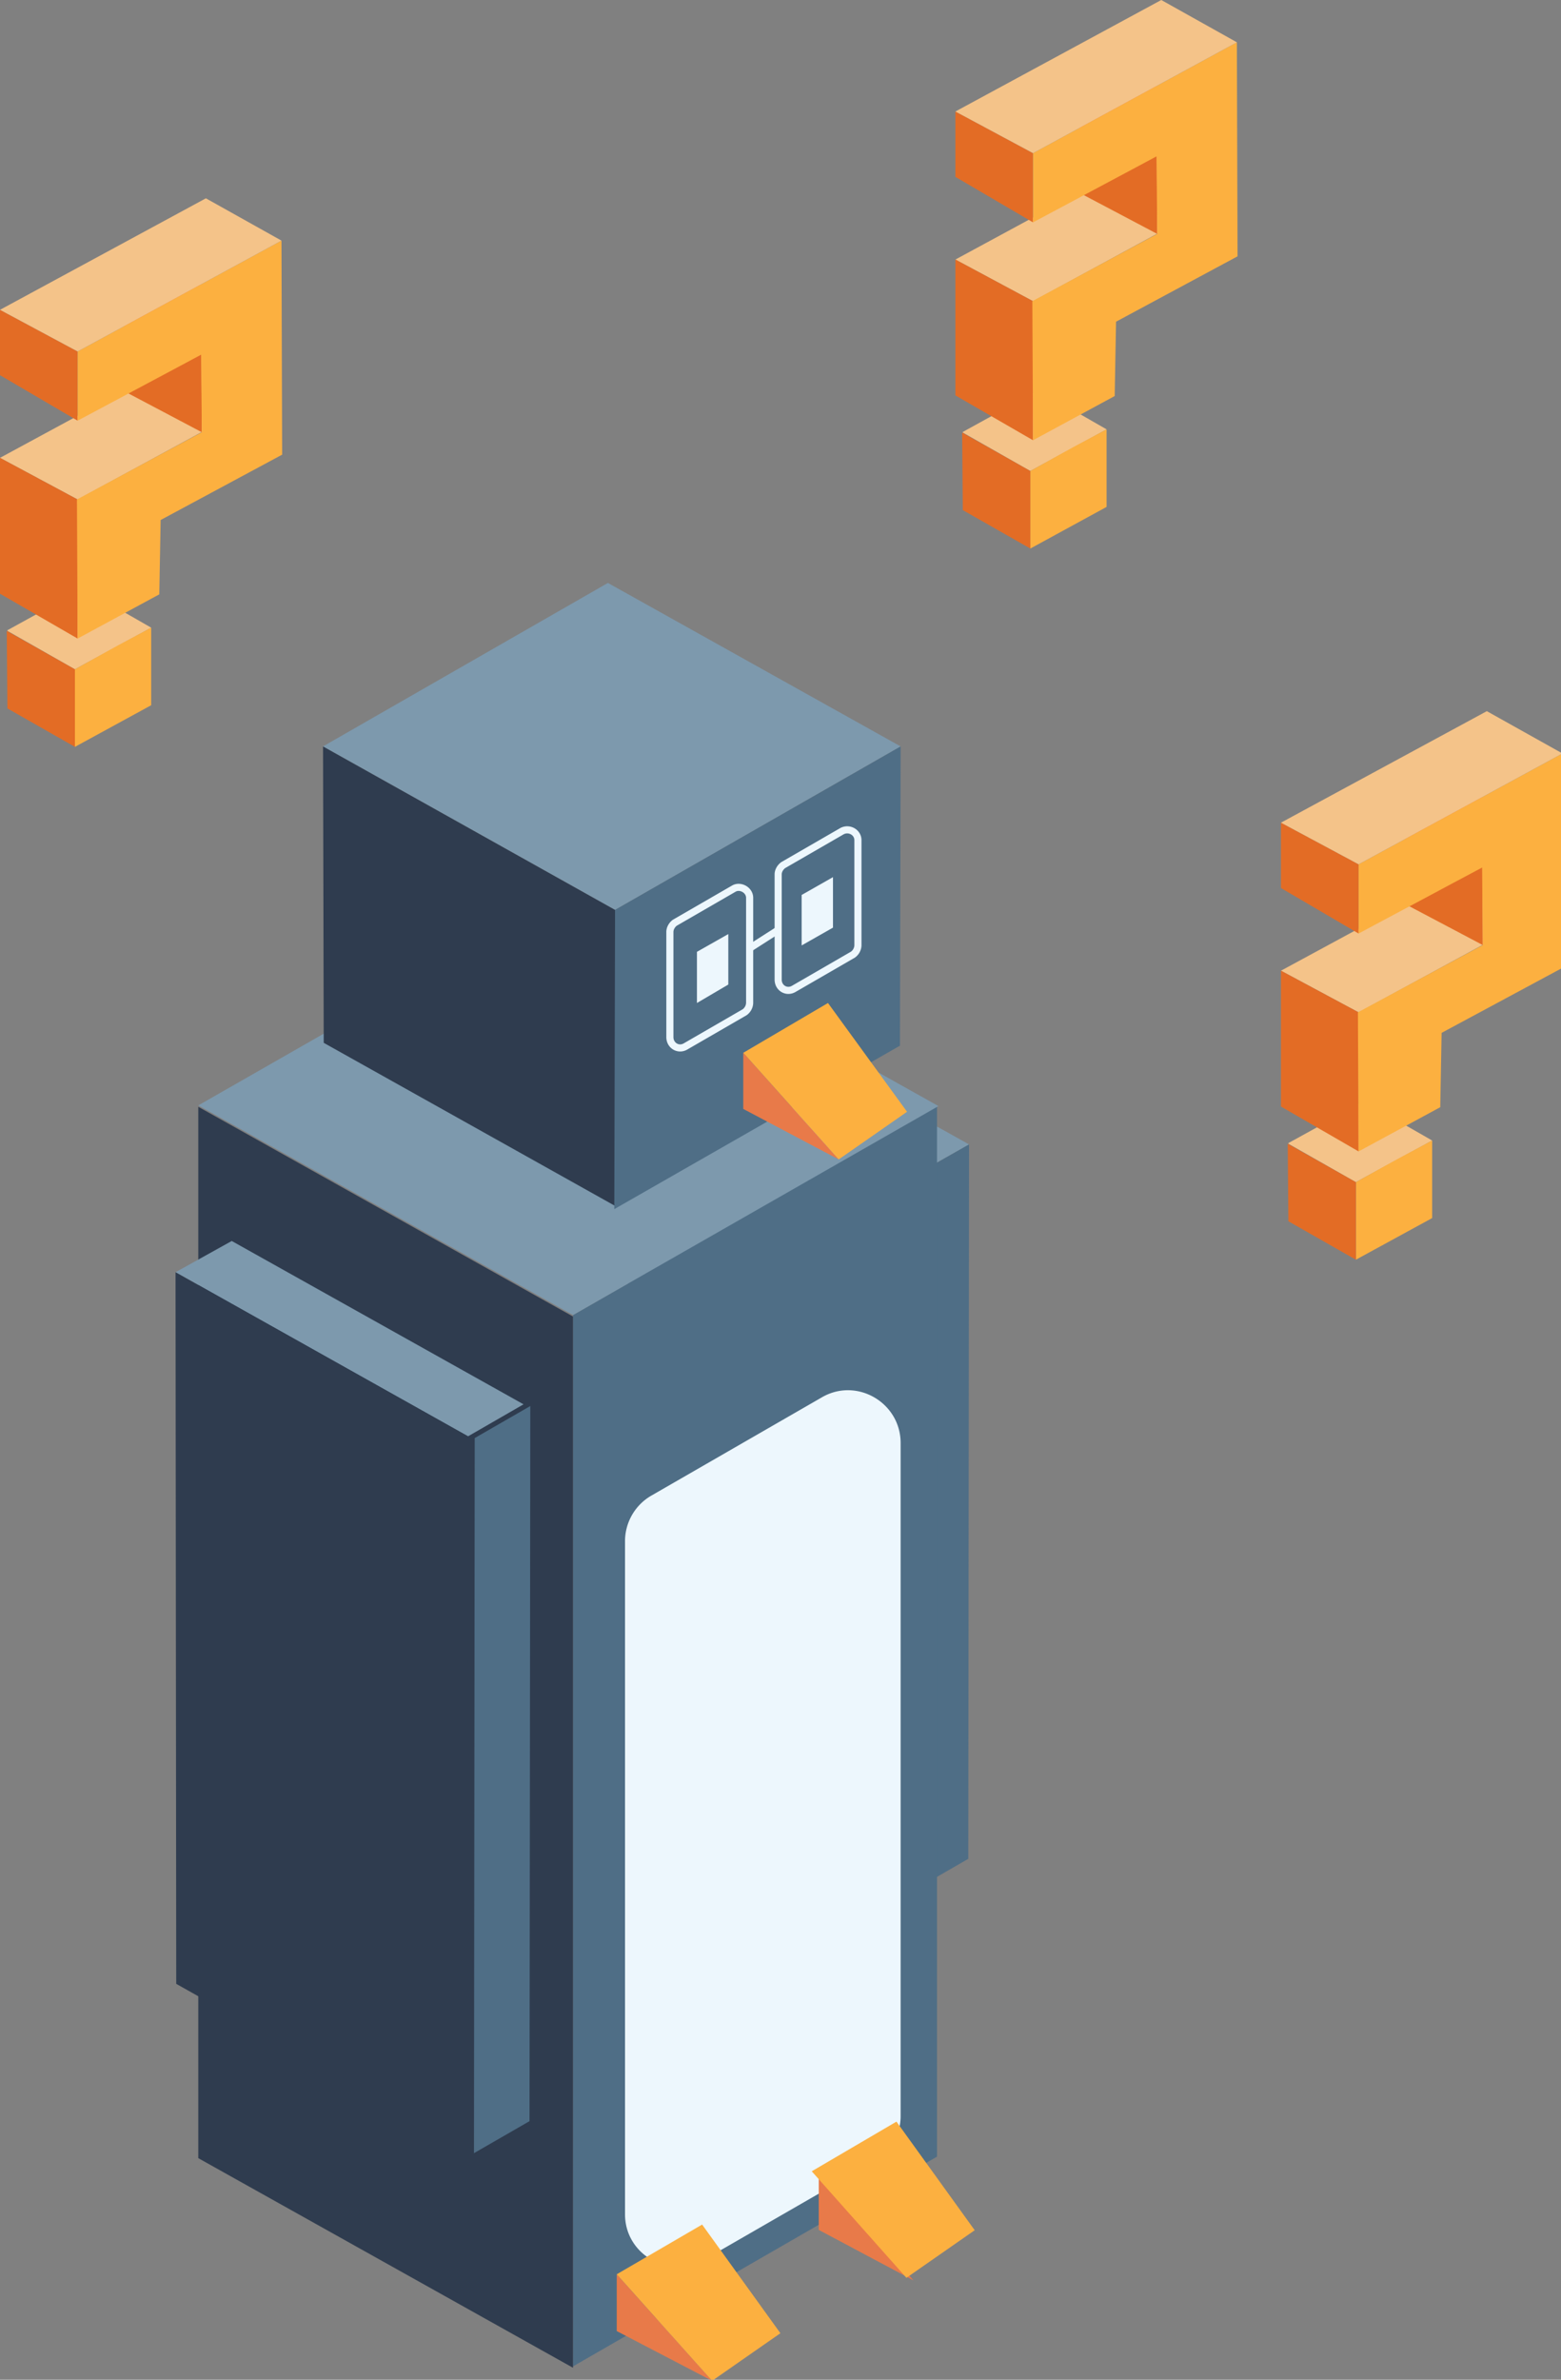 <svg xmlns="http://www.w3.org/2000/svg" xmlns:xlink="http://www.w3.org/1999/xlink" xml:space="preserve" id="svg16321" version="1.1" viewBox="0 0 9.019 13.74"><rect x="0" y="0" width="9.019" height="13.74" fill="#808080" stroke="none"/><defs><path id="path16663" fill="#e36c25" d="m11.1 85.6-10-6L1 67.5l10.1 6zm.4-50.9L0 27.6V17.4l11.5 6.5zm0 34L0 61.7V40.5L11.5 47Zm18.4-32.2-11.5-6.4V7l11.4 6.5z"/><path id="path16659-6" fill="#f4c389" d="M11.5 47 0 40.5l30.5-17.4 11.2 6.6Zm.8 13.9L1.1 67.4v.1l10 6 1.2-.7L22.4 67z" class="st7"/><path id="path16661-7" fill="#fcb040" d="m22.4 79.1-11.3 6.5V73.5l4.6-2.7 1.9-1.1 4.8-2.7" class="st6"/><path id="path16665-3" fill="#fcb040" d="m41.7 6.6.1 33.4-18 10.2-.2 11.6-12.1 6.9-.1-21.7 18.5-10.5-.1-12.1-18.3 10.3V23.9Z" class="st6"/><path id="path16667-5" fill="#f4c389" d="M11.5 23.9 0 17.4 30.5 0l11.2 6.6Z" class="st7"/></defs><defs id="defs16318"><clipPath id="d"><path id="path16445" d="M0 0h16v32H0Z"/></clipPath><clipPath id="e"><path id="path16448" d="M1 .36h14.957V31H1Zm0 0"/></clipPath><clipPath id="g"><path id="path16451" d="M446 84h22.7v13H446Zm0 0"/></clipPath><clipPath id="h"><path id="path16454" d="M464 94h4.7v48H464Zm0 0"/></clipPath><clipPath id="i"><path id="path16457" d="M419.2 100H441v13h-21.8zm0 0"/></clipPath><clipPath id="j"><path id="path16460" d="M419.2 102H438v55h-18.8zm0 0"/></clipPath><clipPath id="k"><path id="path16463" d="M458 155h10.7v10H458Zm0 0"/></clipPath><clipPath id="l"><path id="path16466" d="M446 164h7v7.559h-7zm0 0"/></clipPath><clipPath id="m"><path id="path16469" d="M446 161h11v10.559h-11zm0 0"/></clipPath><clipPath id="n"><path id="path16472" d="M461.027 23.176H476v30.75h-14.973zm0 0"/></clipPath><clipPath id="q"><path id="path16475" d="M0 0h16v31H0Z"/></clipPath><clipPath id="r"><path id="path16478" d="M1 .094h14.5v30.75H1Zm0 0"/></clipPath><mask id="c"><g id="g16483" filter="url(#a)"><use xlink:href="#reuse-0" id="use16481" fill-opacity=".718"/></g></mask><mask id="f"><g id="g16488" filter="url(#a)"><g id="g16486" filter="url(#b)" transform="matrix(.139 0 0 .14 .956 .358)"/></g></mask><mask id="o"><g id="g16493" filter="url(#a)"><g id="g16491" filter="url(#b)" transform="matrix(.139 0 0 .14 461.029 23.176)"/></g></mask><mask id="p"><g id="g16498" filter="url(#a)"><use xlink:href="#reuse-0" id="use16496" fill-opacity=".718"/></g></mask><mask id="s"><g id="g16503" filter="url(#a)"><g id="g16501" filter="url(#b)" transform="matrix(.139 0 0 .14 .5 .093)"/></g></mask><filter id="a" width="1" height="1" x="0" y="0"><feColorMatrix id="feColorMatrix16506" color-interpolation-filters="sRGB" values="0 0 0 0 1 0 0 0 0 1 0 0 0 0 1 0 0 0 1 0"/></filter><filter id="b" width="1" height="1" x="0" y="0"><feColorMatrix id="feColorMatrix16509" color-interpolation-filters="sRGB" values="0 0 0 0 1 0 0 0 0 1 0 0 0 0 1 0.213 0.715 0.072 0 0"/></filter><path id="reuse-0" fill-opacity=".718" d="M-59.55-119.025h714.6v1428.3h-714.6z"/></defs><g id="layer1" transform="translate(-59.4 -104.235)"><g id="g16655" transform="matrix(.265 0 0 .265 58.472 104.161)"><g id="g16516" clip-path="url(#g)" transform="translate(-140.229 -8.166) scale(.352)"><path id="path16514" fill="#7d99ad" d="m468.348 94.828-18.118-10.11-3.437 1.977 18.07 10.11zm0 0"/></g><path id="path16518" fill="#2f3c4f" d="m23.59 41.461-6.383-3.563-.016-15.518 6.367 3.562zm0 0"/><g id="g16522" clip-path="url(#h)" transform="translate(-140.229 -8.166) scale(.352)"><path id="path16520" fill="#4f6e86" d="m468.348 94.828-.047 44.219-3.438 1.98V96.805Zm0 0"/></g><path id="path16524" fill="#4f6e86" d="m15.995 51.837 7.936-4.57V24.364l-7.936 4.568zm0 0"/><path id="path16526" fill="#edf7fd" d="m18.853 49.514 3.711-2.138c.357-.2.574-.589.574-.99V31.72c0-.884-.962-1.441-1.723-.993l-3.712 2.138a1.147 1.147 0 0 0-.574.99v14.668c0 .882.963 1.424 1.724.99zm0 0"/><path id="path16528" fill="#2f3c4f" d="M15.995 51.867 7.825 47.3V24.394l8.17 4.569zm0 0"/><path id="path16530" fill="#7d99ad" d="m23.963 24.378-8.17-4.569-7.967 4.554 8.17 4.568zm0 0"/><g id="g16534" clip-path="url(#i)" transform="translate(-140.229 -8.166) scale(.352)"><path id="path16532" fill="#7d99ad" d="m440.754 110.914-18.074-10.11-3.48 1.934 18.116 10.157zm0 0"/></g><g id="g16538" clip-path="url(#j)" transform="translate(-140.229 -8.166) scale(.352)"><path id="path16536" fill="#2f3c4f" d="m437.36 156.938-9.434-5.274-8.684-4.879-.043-44.047 18.117 10.157zm0 0"/></g><path id="path16540" fill="#4f6e86" d="m15.064 30.913-.017 15.581-1.211.697.016-15.58zm0 0"/><path id="path16542" fill="#7d99ad" d="m23.138 16.542-6.382-3.562-6.212 3.562 6.368 3.562zm0 0"/><path id="path16544" fill="#2f3c4f" d="M16.927 26.561 10.56 23l-.015-6.457 6.368 3.562zm0 0"/><path id="path16546" fill="#4f6e86" d="m23.138 16.542-.015 6.52-6.228 3.561.017-6.52zm0 0"/><path id="path16548" fill="#edf7fd" d="M19.381 20.63v1.1l-.684.402v-1.115zm0 0"/><path id="path16550" fill="none" stroke="#edf7fd" stroke-miterlimit="10" stroke-width=".155" d="M19.846 19.84v2.292a.263.263 0 0 1-.108.201l-1.289.745c-.155.092-.342-.017-.342-.203v-2.291c0-.077.046-.156.108-.201l1.29-.745c.14-.077.341.032.341.203zm0 0"/><path id="path16552" fill="#edf7fd" d="M21.663 19.39v1.1l-.683.388v-1.1zm0 0"/><path id="path16554" fill="none" stroke="#edf7fd" stroke-miterlimit="10" stroke-width=".155" d="M22.207 18.586v2.292a.261.261 0 0 1-.11.201l-1.287.744c-.156.093-.342-.015-.342-.201v-2.293c0-.077.046-.154.11-.201l1.287-.743c.156-.077.342.03.342.2zm0 0"/><path id="path16556" fill="#e87a49" d="M19.707 23.217v1.223l2.081 1.1zm0 0"/><path id="path16558" fill="#fcb040" d="m21.554 22.132-1.847 1.085 2.081 2.323 1.49-1.038zm0 0"/><path id="path16560" fill="#e87a49" d="M21.353 47.64v1.223l2.066 1.1zm0 0"/><g id="g16564" clip-path="url(#k)" transform="translate(-140.229 -8.166) scale(.352)"><path id="path16562" fill="#fcb040" d="m463.852 155.313-5.247 3.074 5.864 6.593 4.23-2.945zm0 0"/></g><g id="g16568" clip-path="url(#l)" transform="translate(-140.229 -8.166) scale(.352)"><path id="path16566" fill="#e87a49" d="M446.527 164.762v3.515l5.907 3.078zm0 0"/></g><g id="g16572" clip-path="url(#m)" transform="translate(-140.229 -8.166) scale(.352)"><path id="path16570" fill="#fcb040" d="m451.816 161.684-5.289 3.078 5.907 6.593 4.23-2.945zm0 0"/></g><path id="path16574" fill="none" stroke="#edf7fd" stroke-miterlimit="10" stroke-width=".155" d="m19.846 20.94.606-.388"/></g><g id="g16680" transform="matrix(.039 0 0 .037 64.92 104.235)"><path id="path16659" d="M11.5 47 0 40.5l30.5-17.4 11.2 6.6Zm.8 13.9L1.1 67.4v.1l10 6 1.2-.7L22.4 67z" class="st7"/><path id="path16661" d="m22.4 79.1-11.3 6.5V73.5l4.6-2.7 1.9-1.1 4.8-2.7" class="st6"/><use xlink:href="#path16663"/><path id="path16665" d="m41.7 6.6.1 33.4-18 10.2-.2 11.6-12.1 6.9-.1-21.7 18.5-10.5-.1-12.1-18.3 10.3V23.9Z" class="st6"/><path id="path16667" d="M11.5 23.9 0 17.4 30.5 0l11.2 6.6Z" class="st7"/></g><g id="g16680-3" transform="matrix(.039 0 0 .037 66.801 108.341)"><use xlink:href="#path16659-6" class="st7"/><use xlink:href="#path16661-7" class="st6"/><use xlink:href="#path16663" id="path16663-5"/><use xlink:href="#path16665-3" class="st6"/><use xlink:href="#path16667-5" class="st7"/></g><g id="g16680-6" transform="matrix(.039 0 0 .037 59.4 105.38)"><use xlink:href="#path16659-6" id="path16659-2" class="st7"/><use xlink:href="#path16661-7" id="path16661-9" class="st6"/><use xlink:href="#path16663" id="path16663-1"/><use xlink:href="#path16665-3" id="path16665-2" class="st6"/><use xlink:href="#path16667-5" id="path16667-7" class="st7"/></g></g><style id="style16657">.st6{fill:#fcb040}.st7{fill:#f4c389}</style></svg>